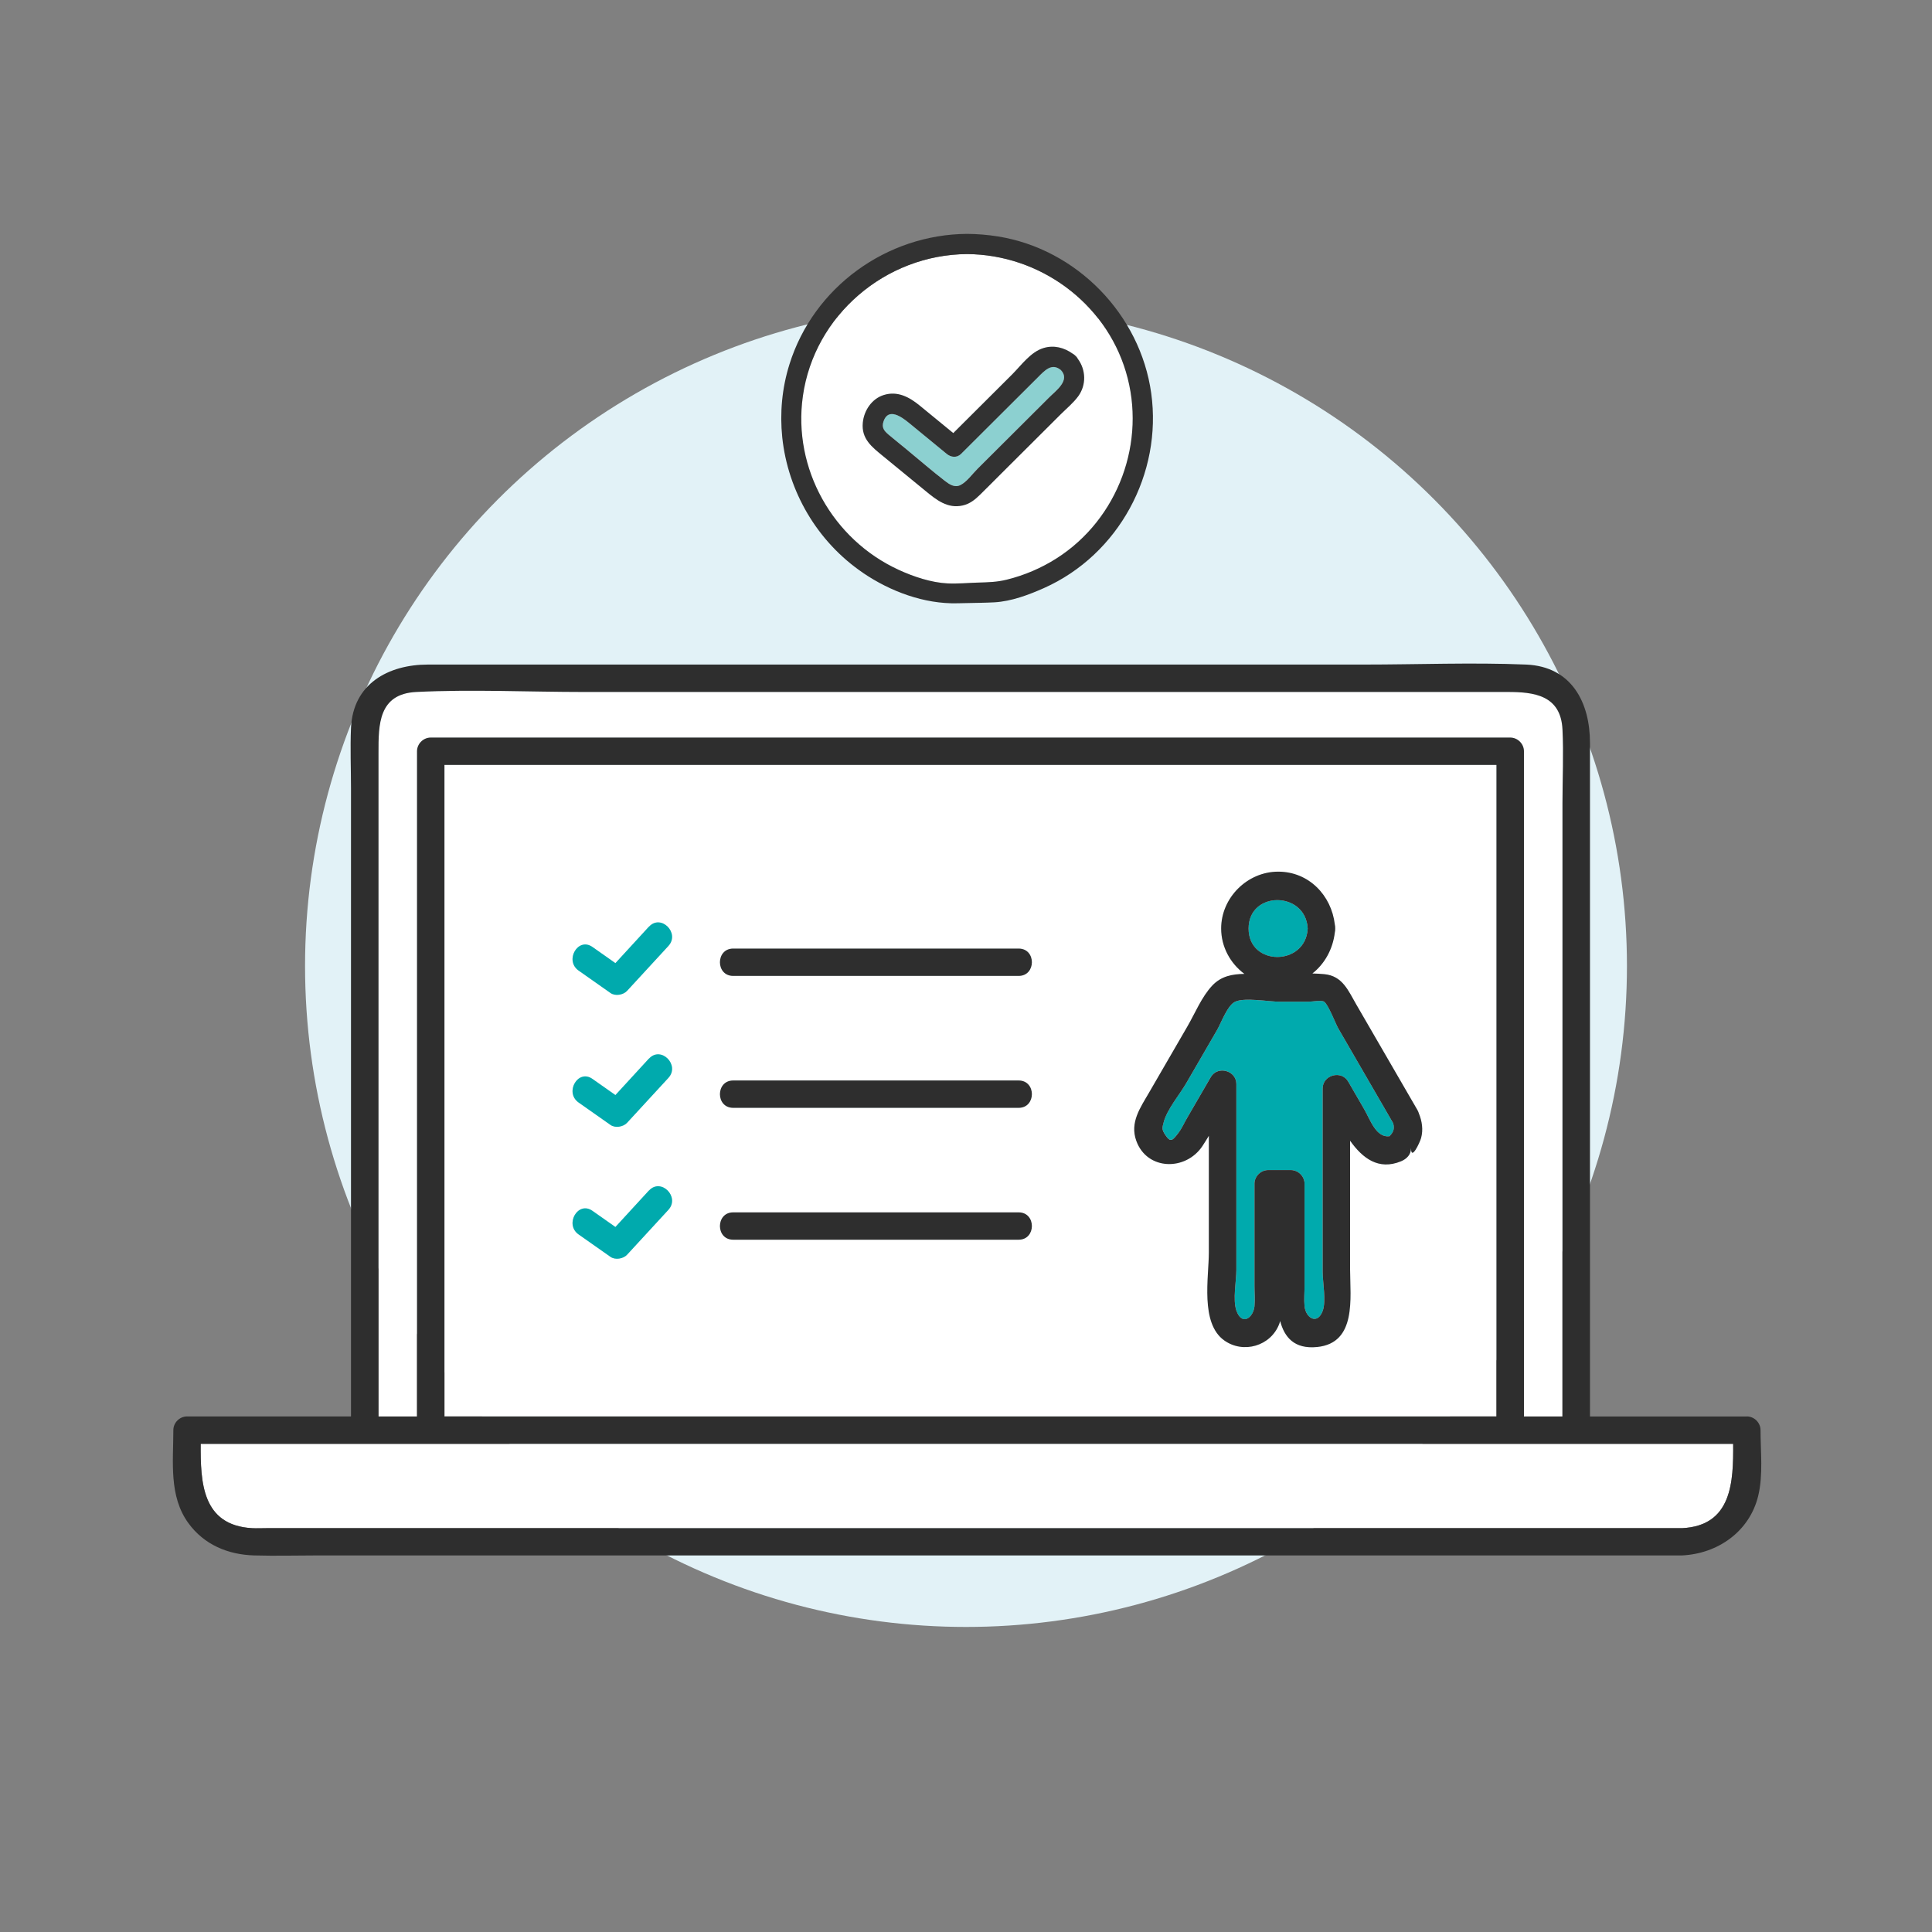 <svg width="170" height="170" viewBox="0 0 170 170" fill="none" xmlns="http://www.w3.org/2000/svg">
<rect x="0" y="0" width="170" height="170" fill="#808080" stroke="none"/>
<circle cx="85" cy="85" r="58.158" fill="#E2F2F7"/>
<g clip-path="url(#clip0_379_12334)">
<path d="M79.083 50.144C80.385 50.742 81.943 51.264 83.388 51.335C84.256 51.376 85.148 51.287 86.016 51.264C86.967 51.24 87.71 51.222 88.596 51.003C90.154 50.618 91.629 49.983 92.979 49.124C98.407 45.663 100.911 38.855 99.067 32.709C97.236 26.593 91.462 22.398 85.094 22.356C77.917 22.404 71.644 27.743 70.645 34.866C69.754 41.213 73.268 47.471 79.083 50.138V50.144ZM75.914 37.195C76.015 36.129 76.693 35.091 77.751 34.76C78.97 34.374 80.016 34.943 80.932 35.696C81.913 36.502 82.894 37.308 83.875 38.108L89.066 32.934C89.869 32.134 90.695 30.967 91.819 30.623C92.741 30.345 93.633 30.588 94.382 31.121C94.459 31.163 94.537 31.216 94.608 31.293C94.715 31.382 94.792 31.483 94.84 31.583C95.547 32.543 95.595 33.859 94.875 34.86C94.453 35.447 93.853 35.939 93.335 36.449C92.705 37.077 92.081 37.699 91.451 38.327C90.297 39.477 89.149 40.62 87.996 41.77C87.401 42.363 86.813 42.961 86.218 43.542C85.772 43.974 85.314 44.336 84.696 44.478C83.37 44.775 82.389 43.98 81.431 43.198C80.189 42.179 78.952 41.16 77.709 40.146C76.71 39.323 75.777 38.617 75.914 37.195Z" fill="white"/>
<path d="M75.949 50.417C78.34 52.04 81.33 53.16 84.25 53.083C84.922 53.066 85.594 53.054 86.266 53.042C86.676 53.03 87.086 53.024 87.496 53C88.983 52.917 90.517 52.343 91.861 51.744C98.437 48.811 102.284 41.67 101.297 34.594C100.334 27.672 94.745 21.913 87.806 20.804C86.908 20.662 86.004 20.585 85.1 20.579C78.001 20.627 71.591 25.273 69.468 32.046C68.802 34.167 68.612 36.354 68.832 38.487C69.331 43.217 71.888 47.661 75.955 50.417H75.949ZM70.645 34.867C71.65 27.738 77.917 22.404 85.094 22.357C91.462 22.398 97.236 26.594 99.067 32.71C100.911 38.855 98.401 45.664 92.979 49.125C91.629 49.984 90.154 50.618 88.596 51.003C87.716 51.222 86.967 51.234 86.016 51.264C85.148 51.288 84.256 51.377 83.388 51.335C81.943 51.264 80.385 50.742 79.083 50.144C73.262 47.477 69.748 41.219 70.645 34.873V34.867Z" fill="#323232"/>
<path d="M78.185 38.239C78.702 38.677 79.237 39.104 79.767 39.536C80.89 40.461 81.996 41.427 83.15 42.316C83.542 42.618 84 42.926 84.505 42.677C85.07 42.399 85.57 41.688 86.01 41.249C87.056 40.206 88.103 39.163 89.149 38.12C90.196 37.077 91.242 36.034 92.289 34.991C92.883 34.399 94.215 33.462 93.347 32.556C92.544 31.892 91.914 32.609 91.349 33.172L89.09 35.424C87.58 36.929 86.075 38.428 84.565 39.934C84.196 40.301 83.673 40.242 83.304 39.934C82.204 39.027 81.104 38.126 79.999 37.219C79.362 36.698 78.167 35.815 77.745 37.065C77.561 37.611 77.775 37.895 78.185 38.239Z" fill="#8CD0D0"/>
<path d="M77.715 40.146C78.958 41.166 80.195 42.185 81.438 43.198C82.395 43.986 83.376 44.775 84.702 44.478C85.32 44.342 85.778 43.98 86.224 43.542C86.825 42.955 87.413 42.357 88.002 41.77C89.155 40.62 90.303 39.477 91.457 38.327C92.087 37.699 92.711 37.077 93.341 36.449C93.853 35.939 94.453 35.447 94.881 34.86C95.601 33.865 95.553 32.543 94.846 31.583C94.798 31.483 94.721 31.382 94.614 31.293C94.543 31.216 94.465 31.163 94.388 31.121C93.639 30.588 92.747 30.345 91.825 30.623C90.695 30.961 89.869 32.134 89.072 32.934L83.881 38.108C82.9 37.302 81.919 36.496 80.938 35.696C80.022 34.943 78.976 34.374 77.757 34.76C76.704 35.092 76.021 36.129 75.92 37.195C75.783 38.617 76.716 39.329 77.715 40.146ZM77.745 37.071C78.173 35.82 79.362 36.703 79.999 37.225C81.099 38.132 82.199 39.032 83.305 39.939C83.679 40.247 84.197 40.306 84.565 39.939C86.075 38.434 87.58 36.934 89.09 35.429L91.35 33.177C91.914 32.614 92.545 31.897 93.347 32.561C94.216 33.462 92.884 34.398 92.289 34.997C91.243 36.04 90.196 37.083 89.15 38.126C88.103 39.169 87.056 40.212 86.01 41.255C85.564 41.699 85.07 42.404 84.506 42.683C84 42.932 83.542 42.623 83.15 42.321C81.996 41.432 80.891 40.466 79.767 39.542C79.243 39.109 78.708 38.683 78.185 38.244C77.781 37.9 77.561 37.616 77.745 37.071Z" fill="#323232"/>
<path d="M36.694 118.85V66.102C36.694 65.45 37.247 64.899 37.901 64.899H132.882C133.536 64.899 134.089 65.45 134.089 66.102V124.639H137.479V70.659C137.479 68.508 137.586 66.327 137.479 64.182C137.33 61.154 134.946 60.887 132.656 60.887H51.398C46.499 60.887 41.528 60.644 36.629 60.887C33.287 61.053 33.305 63.791 33.305 66.221V124.639H36.694V118.856V118.85Z" fill="white"/>
<path d="M39.108 67.306V124.634H131.675V67.306H39.108ZM58.807 106.453C57.594 107.768 56.387 109.084 55.174 110.4C54.835 110.767 54.127 110.88 53.711 110.589C52.778 109.931 51.838 109.274 50.905 108.616C49.644 107.727 50.851 105.641 52.124 106.536C52.796 107.01 53.473 107.484 54.145 107.958C55.126 106.886 56.114 105.819 57.095 104.746C58.147 103.602 59.853 105.309 58.801 106.447L58.807 106.453ZM58.807 94.844C57.594 96.159 56.387 97.475 55.174 98.791C54.835 99.158 54.127 99.271 53.711 98.98C52.778 98.322 51.838 97.665 50.905 97.007C49.644 96.118 50.851 94.032 52.124 94.927C52.796 95.401 53.473 95.875 54.145 96.349C55.126 95.276 56.114 94.21 57.095 93.137C58.147 91.993 59.853 93.7 58.801 94.838L58.807 94.844ZM58.807 83.241C57.594 84.556 56.387 85.872 55.174 87.187C54.835 87.555 54.127 87.667 53.711 87.377C52.778 86.719 51.838 86.061 50.905 85.404C49.644 84.515 50.851 82.429 52.124 83.324C52.796 83.798 53.473 84.272 54.145 84.746C55.126 83.673 56.114 82.607 57.095 81.534C58.147 80.39 59.853 82.097 58.801 83.235L58.807 83.241ZM89.631 109.09H64.515C62.957 109.09 62.963 106.684 64.515 106.684H89.631C91.189 106.684 91.183 109.09 89.631 109.09ZM89.631 97.481H64.515C62.957 97.481 62.963 95.075 64.515 95.075H89.631C91.189 95.075 91.183 97.481 89.631 97.481ZM101.107 96.148C102.231 94.21 103.354 92.266 104.478 90.328C105.144 89.173 105.733 87.727 106.66 86.737C107.457 85.884 108.45 85.718 109.497 85.7C108.266 84.781 107.451 83.318 107.451 81.706C107.451 78.992 109.74 76.704 112.47 76.704C115.199 76.704 117.155 78.796 117.452 81.35C117.476 81.457 117.494 81.576 117.488 81.706C117.494 81.836 117.476 81.955 117.452 82.061C117.28 83.519 116.566 84.817 115.478 85.665C115.835 85.676 116.186 85.694 116.531 85.724C118.136 85.878 118.636 87.176 119.343 88.396C121.139 91.496 122.935 94.595 124.73 97.694C124.784 97.789 124.825 97.884 124.849 97.979C125.129 98.66 125.248 99.401 125.045 100.136C124.938 100.533 124.159 102.198 124.159 101.031C124.159 101.605 123.773 101.985 123.273 102.192C121.293 103.004 119.89 101.92 118.796 100.379C118.796 101.386 118.796 102.394 118.796 103.401C118.796 106.174 118.796 108.942 118.796 111.715C118.796 114.186 119.397 118.169 115.906 118.53C113.885 118.738 113.017 117.665 112.642 116.243C112.618 116.332 112.589 116.42 112.559 116.509C111.816 118.441 109.401 119.152 107.719 117.949C105.596 116.432 106.369 112.403 106.369 110.18V99.946C106.185 100.248 106 100.551 105.804 100.847C104.335 103.057 100.928 103.01 99.983 100.385C99.4 98.773 100.34 97.475 101.107 96.148ZM89.631 85.872H64.515C62.957 85.872 62.963 83.466 64.515 83.466H89.631C91.189 83.466 91.183 85.872 89.631 85.872Z" fill="white"/>
<path d="M136.872 127.046H17.661C17.637 130.406 17.768 134.205 22.162 134.465C22.59 134.489 23.024 134.465 23.452 134.465H148.003C152.403 134.258 152.528 130.394 152.504 127.046H136.872Z" fill="white"/>
<path d="M153.705 124.64H139.905V65.362C139.905 61.836 138.305 58.647 134.286 58.476C129.541 58.28 124.742 58.476 119.991 58.476H37.651C34.173 58.476 31.057 60.164 30.885 64.058C30.807 65.836 30.885 67.637 30.885 69.415V124.634H16.46C15.806 124.634 15.253 125.185 15.253 125.837C15.253 128.61 14.842 131.644 16.579 134.026C17.958 135.923 20.069 136.8 22.364 136.865C24.237 136.918 26.116 136.865 27.995 136.865H148.003C151.143 136.717 153.937 134.773 154.704 131.638C155.156 129.795 154.912 127.715 154.912 125.837C154.912 125.185 154.359 124.634 153.705 124.634V124.64ZM33.305 76.58V66.221C33.305 63.791 33.287 61.053 36.629 60.888C41.528 60.645 46.499 60.888 51.398 60.888H132.662C134.952 60.888 137.336 61.154 137.485 64.182C137.592 66.328 137.485 68.508 137.485 70.659V124.64H134.095V66.102C134.095 65.451 133.542 64.899 132.888 64.899H37.901C37.247 64.899 36.694 65.451 36.694 66.102V124.64H33.305V76.58ZM131.675 67.305V124.634H39.108V67.305H131.675ZM148.003 134.465H23.452C23.024 134.465 22.59 134.489 22.162 134.465C17.768 134.204 17.637 130.411 17.661 127.046H152.504C152.528 130.394 152.403 134.257 148.003 134.465Z" fill="#2E2E2E"/>
<path d="M115.068 81.706C114.89 78.381 109.865 78.352 109.865 81.706C109.865 85.06 114.89 85.024 115.068 81.706Z" fill="#00AAAD"/>
<path d="M103.699 99.673C103.997 99.288 104.211 98.796 104.454 98.369C105.15 97.172 105.846 95.969 106.541 94.772C107.142 93.735 108.789 94.192 108.789 95.383V111.727C108.789 112.728 108.462 114.352 108.789 115.312C109.259 116.693 110.276 115.981 110.383 114.938C110.442 114.358 110.383 113.736 110.383 113.155V104.159C110.383 103.507 110.936 102.956 111.59 102.956H113.582C114.236 102.956 114.789 103.507 114.789 104.159V113.155C114.789 113.736 114.729 114.364 114.789 114.938C114.896 115.981 115.912 116.604 116.382 115.359C116.709 114.5 116.382 112.823 116.382 111.91V95.78C116.382 94.589 118.035 94.138 118.63 95.169C119.099 95.981 119.569 96.793 120.039 97.605C120.574 98.529 121.085 100.141 122.269 99.975C122.53 99.685 122.762 99.4 122.584 98.826C120.978 96.052 119.367 93.273 117.762 90.5C117.524 90.085 116.888 88.39 116.513 88.141C116.281 87.987 115.437 88.141 115.151 88.141H112.583C111.631 88.141 109.479 87.75 108.664 88.153C107.998 88.485 107.439 90.031 107.089 90.636C106.197 92.177 105.299 93.723 104.407 95.264C103.812 96.289 102.7 97.587 102.397 98.737C102.266 99.235 102.207 99.359 102.528 99.845C103.01 100.574 103.17 100.349 103.699 99.667V99.673Z" fill="#00AAAD"/>
<path d="M105.805 100.841C106.001 100.545 106.185 100.242 106.369 99.94V110.174C106.369 112.402 105.596 116.426 107.719 117.943C109.402 119.146 111.816 118.441 112.559 116.503C112.595 116.414 112.619 116.325 112.642 116.237C113.017 117.659 113.885 118.731 115.907 118.524C119.397 118.168 118.797 114.186 118.797 111.709C118.797 108.936 118.797 106.168 118.797 103.395C118.797 102.388 118.797 101.38 118.797 100.373C119.891 101.913 121.294 102.998 123.274 102.186C123.773 101.979 124.16 101.599 124.16 101.025C124.16 102.192 124.939 100.527 125.046 100.13C125.242 99.401 125.129 98.66 124.85 97.973C124.82 97.878 124.784 97.783 124.731 97.688C122.935 94.589 121.139 91.49 119.344 88.39C118.636 87.169 118.136 85.872 116.531 85.718C116.186 85.682 115.829 85.67 115.479 85.658C116.561 84.811 117.28 83.513 117.453 82.055C117.476 81.949 117.494 81.83 117.488 81.7C117.494 81.569 117.476 81.451 117.453 81.344C117.155 78.796 115.181 76.698 112.47 76.698C109.759 76.698 107.452 78.986 107.452 81.7C107.452 83.318 108.26 84.775 109.497 85.694C108.45 85.712 107.457 85.878 106.661 86.731C105.733 87.721 105.15 89.167 104.479 90.322C103.355 92.26 102.231 94.204 101.107 96.141C100.34 97.469 99.401 98.767 99.983 100.379C100.929 103.004 104.336 103.051 105.805 100.841ZM115.068 81.706C114.89 85.024 109.866 85.054 109.866 81.706C109.866 78.358 114.89 78.381 115.068 81.706ZM102.397 98.737C102.701 97.587 103.819 96.29 104.407 95.264C105.299 93.724 106.197 92.177 107.089 90.636C107.44 90.032 107.993 88.485 108.665 88.153C109.479 87.744 111.632 88.141 112.583 88.141H115.152C115.437 88.141 116.281 87.987 116.513 88.141C116.888 88.396 117.524 90.091 117.762 90.5C119.367 93.273 120.979 96.053 122.584 98.826C122.757 99.401 122.531 99.691 122.269 99.976C121.086 100.142 120.574 98.53 120.039 97.605C119.569 96.793 119.1 95.981 118.63 95.17C118.029 94.133 116.382 94.589 116.382 95.78V111.911C116.382 112.823 116.709 114.5 116.382 115.36C115.913 116.604 114.896 115.982 114.789 114.939C114.729 114.358 114.789 113.736 114.789 113.155V104.159C114.789 103.508 114.236 102.956 113.582 102.956H111.59C110.936 102.956 110.383 103.508 110.383 104.159V113.155C110.383 113.742 110.442 114.358 110.383 114.939C110.276 115.982 109.259 116.687 108.789 115.312C108.462 114.352 108.789 112.728 108.789 111.727V95.383C108.789 94.192 107.142 93.742 106.542 94.773C105.846 95.97 105.15 97.173 104.455 98.37C104.211 98.79 103.997 99.282 103.7 99.673C103.17 100.355 103.01 100.58 102.528 99.851C102.207 99.365 102.267 99.235 102.397 98.743V98.737Z" fill="#2E2E2E"/>
<path d="M57.101 81.534C56.12 82.606 55.133 83.673 54.152 84.746C53.48 84.272 52.802 83.797 52.13 83.323C50.858 82.428 49.651 84.514 50.911 85.403C51.845 86.061 52.784 86.719 53.718 87.377C54.134 87.673 54.841 87.555 55.18 87.187C56.393 85.871 57.6 84.556 58.813 83.24C59.86 82.103 58.159 80.396 57.107 81.54L57.101 81.534Z" fill="#00AAAD"/>
<path d="M64.515 85.872H89.631C91.183 85.872 91.189 83.466 89.631 83.466H64.515C62.963 83.466 62.957 85.872 64.515 85.872Z" fill="#2E2E2E"/>
<path d="M57.101 93.143C56.12 94.216 55.133 95.282 54.152 96.355C53.48 95.881 52.802 95.407 52.13 94.933C50.858 94.038 49.651 96.124 50.911 97.013C51.845 97.671 52.784 98.328 53.718 98.986C54.134 99.282 54.841 99.164 55.18 98.796C56.393 97.481 57.6 96.165 58.813 94.85C59.86 93.712 58.159 92.005 57.107 93.149L57.101 93.143Z" fill="#00AAAD"/>
<path d="M89.631 95.074H64.515C62.963 95.074 62.957 97.48 64.515 97.48H89.631C91.183 97.48 91.189 95.074 89.631 95.074Z" fill="#2E2E2E"/>
<path d="M57.101 104.751C56.12 105.824 55.133 106.891 54.152 107.963C53.48 107.489 52.802 107.015 52.13 106.541C50.858 105.646 49.651 107.732 50.911 108.621C51.845 109.279 52.784 109.937 53.718 110.594C54.134 110.891 54.841 110.772 55.18 110.405C56.393 109.089 57.6 107.774 58.813 106.458C59.86 105.32 58.159 103.614 57.107 104.757L57.101 104.751Z" fill="#00AAAD"/>
<path d="M89.631 106.678H64.515C62.963 106.678 62.957 109.084 64.515 109.084H89.631C91.183 109.084 91.189 106.678 89.631 106.678Z" fill="#2E2E2E"/>
</g>
<defs>
<clipPath id="clip0_379_12334">
<rect width="139.767" height="116.316" fill="white" transform="translate(15.211 20.579)"/>
</clipPath>
</defs>
</svg>
